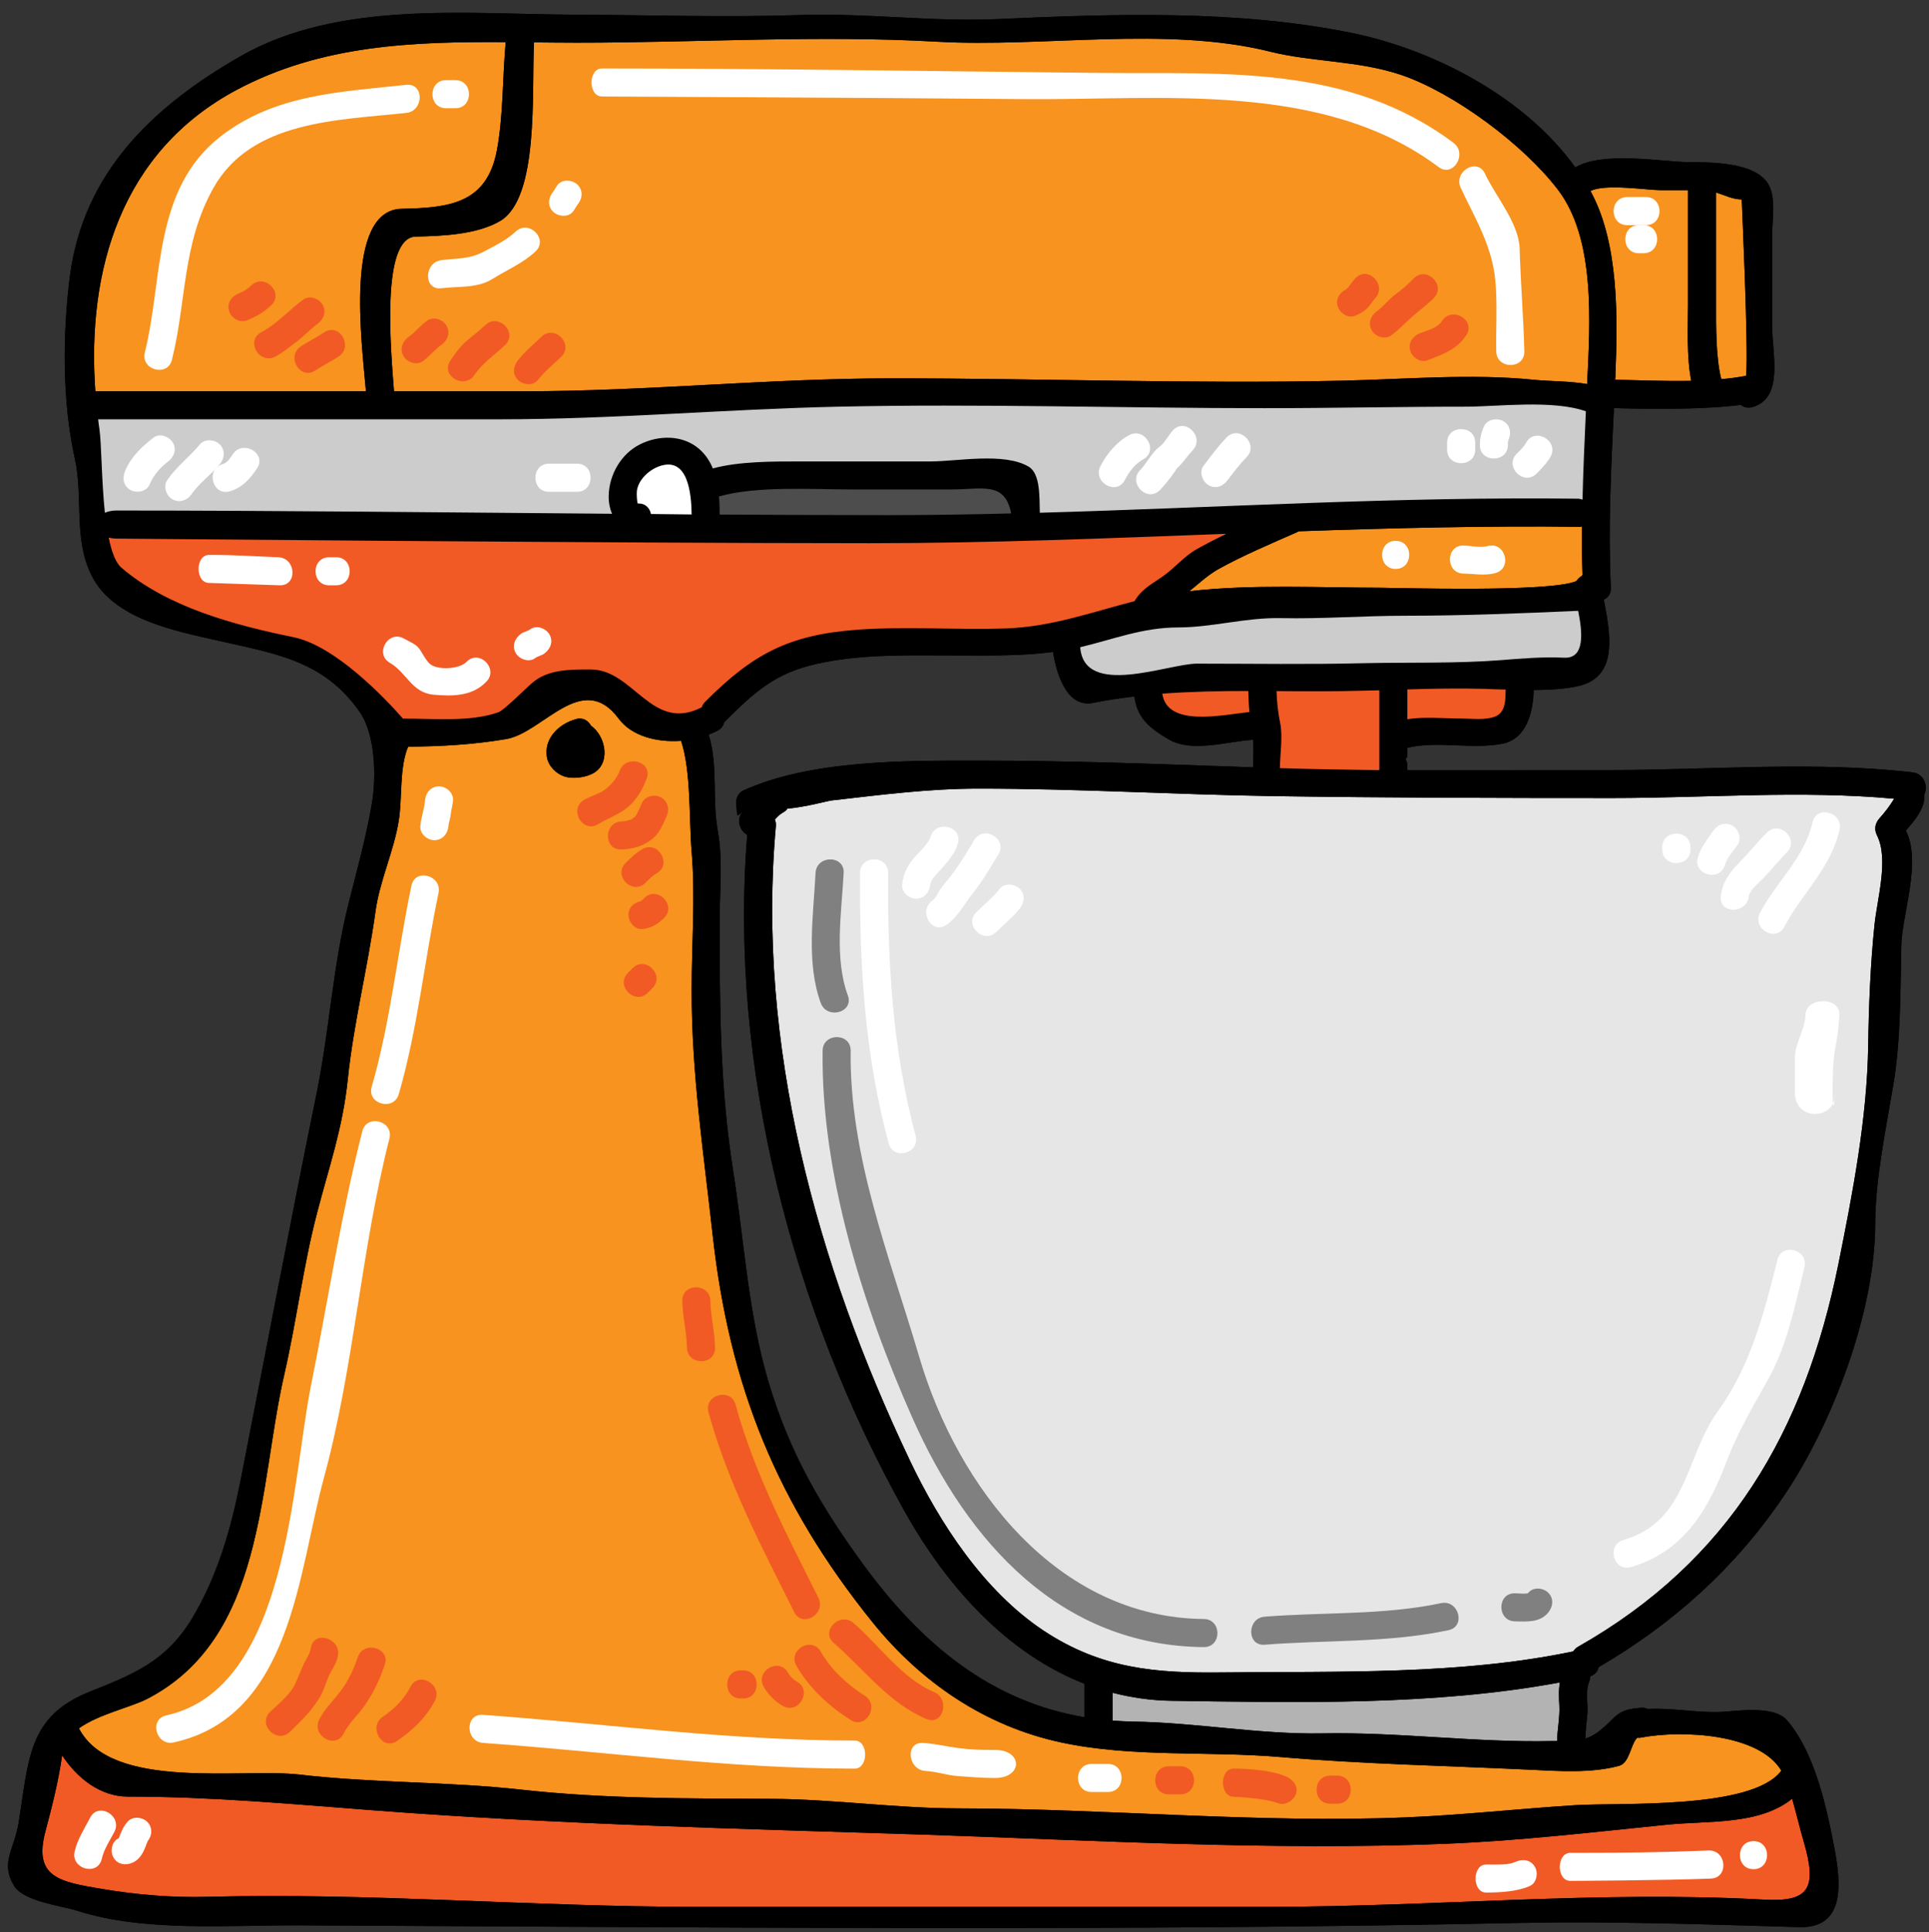<?xml version="1.0" encoding="UTF-8"?><svg xmlns="http://www.w3.org/2000/svg" xmlns:xlink="http://www.w3.org/1999/xlink" height="120.9" preserveAspectRatio="xMidYMid meet" version="1.0" viewBox="3.5 3.2 120.7 120.9" width="120.7" zoomAndPan="magnify"><rect x="3.5" y="3.2" width="120.7" height="120.9" fill="#333333" stroke="none"/><g><g id="change1_1"><path d="M 81.91 51.215 C 76.176 51.012 70.461 50.793 64.727 50.793 C 60.16 50.793 54.242 50.738 49.992 52.672 C 49.734 52.785 49.535 53.156 49.559 53.426 C 49.656 54.586 49.559 54.242 50.141 53.84 C 49.488 54.289 49.734 55.176 50.254 55.438 C 49.094 69.918 53.074 85.23 60.133 97.824 C 62.758 102.496 66.516 106.676 71.363 108.562 C 71.363 109.258 71.363 109.961 71.363 110.652 C 65.531 109.68 61.188 106.105 57.559 101.152 C 54.855 97.457 52.898 94.094 51.582 89.656 C 50.316 85.414 50.062 80.816 49.375 76.469 C 48.543 71.184 48.531 66.098 48.531 60.742 C 48.531 58.926 48.742 56.965 48.41 55.176 C 48.051 53.172 48.445 51.082 47.84 49.168 C 48.023 49.098 48.219 49.02 48.395 48.922 C 48.641 48.789 48.77 48.598 48.812 48.387 C 48.824 48.371 48.848 48.371 48.859 48.352 C 50.695 46.516 51.984 45.332 54.566 44.75 C 57.438 44.102 60.395 44.215 63.312 44.215 C 65.383 44.215 67.352 44.262 69.387 43.996 C 69.562 45.094 70.152 47.535 71.898 47.184 C 72.75 47.008 73.609 46.887 74.48 46.781 C 74.648 48.113 75.41 48.758 76.633 49.469 C 78.098 50.32 80.301 49.582 81.918 49.492 C 81.945 50.082 81.918 50.688 81.91 51.215 Z M 123.172 51.531 C 117.043 50.809 110.5 51.383 104.328 51.383 C 100.094 51.383 95.949 51.414 91.559 51.398 C 91.559 51.336 91.559 51.285 91.559 51.23 C 91.559 51.023 91.559 50.863 91.453 50.723 C 91.465 50.652 91.559 50.59 91.559 50.512 C 91.559 50.512 91.559 50.309 91.559 49.992 C 93.449 49.539 95.574 50.109 97.504 49.738 C 99.031 49.449 99.438 47.711 99.461 46.402 C 99.461 46.395 99.461 46.395 99.461 46.375 C 100.508 46.375 101.535 46.305 102.336 46.113 C 104.785 45.496 104.25 42.812 103.852 40.723 C 104.117 40.598 104.309 40.359 104.293 39.973 C 104.117 36.164 104.309 32.52 104.484 28.77 C 104.492 28.762 104.504 28.742 104.512 28.734 C 106.023 28.789 109.824 28.867 112.422 28.535 C 112.609 28.684 112.855 28.762 113.16 28.672 C 115.129 28.113 114.391 25.32 114.391 23.723 C 114.391 21.754 114.391 19.785 114.391 17.812 C 114.391 16.926 114.637 15.547 114.145 14.723 C 113.328 13.324 110.48 13.352 109.121 13.344 C 107.508 13.324 103.773 12.648 102.07 13.676 C 98.902 9.258 93.168 6.289 88.047 5.254 C 80.875 3.797 73.164 4.07 65.895 4.395 C 61.836 4.578 57.664 4 53.555 4.141 C 48.875 4.297 44.281 4.141 39.602 4.121 C 32.746 4.098 24.691 3.191 18.527 6.73 C 13.137 9.82 8.703 13.957 7.867 20.523 C 7.414 24.109 7.387 28.312 8.176 31.871 C 8.73 34.363 8.07 36.883 9.23 39.211 C 10.598 41.961 14.48 42.68 17.168 43.293 C 20.73 44.109 23.734 44.516 25.992 47.727 C 26.984 49.133 27.047 51.75 26.781 53.402 C 26.422 55.562 25.836 57.633 25.297 59.785 C 24.332 63.633 24.113 67.66 23.324 71.543 C 21.691 79.543 20.152 87.691 18.562 95.785 C 17.969 98.816 17.113 101.828 15.508 104.488 C 13.875 107.176 11.82 107.977 9.082 109.07 C 5.227 110.617 5.305 113.312 4.656 117.301 C 4.375 118.977 3.504 119.758 4.383 121.207 C 4.98 122.191 7.402 122.461 8.352 122.77 C 12.559 124.113 17.836 123.656 22.191 123.676 C 47.715 123.797 73.262 124.062 98.734 123.523 C 104.504 123.41 110.309 123.621 116.074 123.789 C 118.98 123.875 118.684 121.031 118.297 118.934 C 117.812 116.359 117.078 112.918 115.34 110.871 C 114.477 109.844 112.055 110.301 111.02 110.328 C 109.543 110.355 108.066 110.062 106.609 110.137 C 106.496 110.082 106.363 110.055 106.195 110.062 C 105.426 110.137 104.984 110.18 104.406 110.758 C 103.668 111.496 103.223 111.832 102.695 111.988 C 102.711 111.469 102.781 110.953 102.824 110.434 C 102.879 109.738 102.676 109.062 102.949 108.395 C 102.992 108.289 103 108.195 103 108.098 C 103.309 107.992 103.477 107.781 103.52 107.527 C 108.207 104.793 112.098 101.293 115.145 96.77 C 118.184 92.266 120.836 85.23 120.836 79.77 C 120.836 77.012 121.512 73.816 121.969 71.078 C 122.441 68.266 122.406 65.203 122.469 62.355 C 122.512 60.398 123.75 57.16 122.758 55.184 C 122.73 55.121 123.988 53.988 123.91 52.988 C 123.898 52.969 123.891 52.953 123.891 52.934 C 124.164 52.453 123.926 51.617 123.172 51.531" fill="inherit"/></g><g id="change2_1"><path d="M 101.07 109.941 C 101.105 110.668 100.945 111.391 100.93 112.117 C 100.93 112.129 100.93 112.129 100.93 112.145 C 100.832 112.145 100.746 112.145 100.641 112.145 C 95.871 112.25 91.051 111.574 86.258 111.664 C 82.324 111.742 78.309 110.977 74.348 110.926 C 73.938 110.914 73.523 110.898 73.121 110.863 C 73.121 110.504 73.121 109.766 73.121 109.125 C 74.289 109.422 75.5 109.605 76.781 109.625 C 84.738 109.738 93.203 109.941 101.105 108.477 C 101.016 108.957 101.043 109.441 101.07 109.941" fill="#b3b3b3"/></g><g id="change3_1"><path d="M 122.02 53.18 C 121.75 53.621 121.441 54.031 121.09 54.418 C 120.816 54.742 120.758 55.094 120.949 55.48 C 121.688 56.957 120.969 59.391 120.793 61.039 C 120.535 63.527 120.43 66.152 120.395 68.652 C 120.324 73.195 119.422 77.875 118.527 82.316 C 116.41 92.766 111.73 100.863 102.238 106.246 C 102.098 106.324 102.008 106.43 101.938 106.535 C 94.801 108.027 87.223 107.766 79.977 107.852 C 75.789 107.902 72.41 107.621 68.809 105.242 C 65.086 102.777 62.309 98.543 60.414 94.547 C 54.602 82.309 50.824 68.582 52.047 54.895 C 52.062 54.734 52.035 54.605 51.984 54.488 C 52.133 54.316 52.289 54.156 52.492 54.043 C 52.617 53.973 52.711 53.895 52.773 53.797 C 53.906 53.707 55.293 53.312 55.559 53.285 C 58.648 52.934 61.609 52.547 64.727 52.547 C 70.871 52.547 76.984 52.918 83.121 53.016 C 90.215 53.121 97.312 53.137 104.406 53.137 C 110.191 53.137 116.234 52.645 122.02 53.18" fill="#e6e6e6"/></g><g id="change4_1"><path d="M 102.52 39.168 C 102.5 39.195 102.484 39.219 102.465 39.246 C 102.336 39.316 102.219 39.43 102.133 39.562 C 100.473 40.281 90.855 39.977 89.805 39.977 C 86.098 39.977 81.832 39.746 77.922 40.195 C 78.512 39.719 79.039 39.211 79.715 38.824 C 81.27 37.957 83.051 37.211 84.684 36.488 C 84.711 36.473 84.727 36.453 84.746 36.445 C 90.594 36.242 96.449 36.094 102.316 36.164 C 102.379 36.172 102.43 36.148 102.484 36.137 C 102.477 37.141 102.484 38.148 102.52 39.168" fill="#f7931e"/></g><g id="change4_2"><path d="M 112.484 15.68 C 112.477 15.68 112.914 25.039 112.758 26.715 C 112.246 26.812 111.73 26.883 111.203 26.926 C 110.852 25.539 110.879 23.562 110.879 22.266 C 110.879 20.016 110.879 17.637 110.879 15.246 C 111.43 15.422 111.934 15.68 112.484 15.68" fill="#f7931e"/></g><g id="change4_3"><path d="M 109.324 27.031 C 107.664 27.066 106.012 26.988 104.562 26.961 C 104.574 26.82 104.582 26.688 104.582 26.551 C 104.723 23.047 104.785 18.469 103.082 15.273 C 103.062 15.23 103.035 15.195 103.012 15.16 C 103.863 14.676 106.609 15.098 107.348 15.098 C 107.938 15.098 108.531 15.098 109.121 15.098 C 109.121 17.539 109.121 19.965 109.121 22.266 C 109.121 23.652 109.023 25.539 109.324 27.031" fill="#f7931e"/></g><g id="change4_4"><path d="M 18.316 8.82 C 23.605 6.004 29.32 5.801 35.141 5.836 C 34.941 8.066 34.992 10.48 34.59 12.613 C 33.957 15.926 31.648 16.203 28.637 16.266 C 25.027 16.336 26.141 24.652 26.398 27.684 C 20.66 27.684 14.953 27.684 9.465 27.684 C 8.922 20.105 11.082 12.676 18.316 8.82" fill="#f7931e"/></g><g id="change4_5"><path d="M 100.973 15.062 C 103.344 18.152 102.992 23.371 102.809 27.234 C 101.719 27.039 100.473 27.066 99.516 26.969 C 95.598 26.566 91.402 26.934 87.461 27.023 C 78.09 27.227 68.695 26.875 59.316 26.875 C 51.598 26.875 43.992 27.684 36.309 27.684 C 33.605 27.684 30.875 27.684 28.152 27.684 C 27.961 25.16 27.309 18.051 29.516 18.004 C 31.164 17.969 33.332 17.883 34.789 17.031 C 37.25 15.582 36.758 8.926 36.914 5.852 C 37.812 5.859 38.707 5.871 39.602 5.871 C 47.051 5.871 54.699 5.387 62.125 5.809 C 68.754 6.188 76.492 4.809 82.98 6.434 C 85.668 7.098 88.469 6.977 91.184 7.891 C 94.484 9.016 98.832 12.254 100.973 15.062" fill="#f7931e"/></g><g id="change4_6"><path d="M 40.535 51.629 C 41.754 51.047 41.422 49.266 40.48 48.613 C 40.305 48.289 39.973 48.07 39.523 48.203 C 38.445 48.512 37.523 49.414 37.723 50.59 C 37.82 51.145 38.312 51.629 38.832 51.793 C 39.34 51.953 40.07 51.855 40.535 51.629 Z M 114.961 113.996 C 114.961 113.996 114.961 114.008 114.953 114.008 C 113.125 116.449 104.836 115.984 102.098 116.156 C 98.531 116.379 95.035 116.773 91.453 116.922 C 82.129 117.301 72.785 116.367 63.461 116.359 C 59.535 116.352 55.664 115.781 51.738 115.762 C 46.523 115.738 41.281 115.762 36.098 115.184 C 31.48 114.672 26.852 114.781 22.234 114.242 C 18.598 113.824 10.461 115.27 8.438 111.348 C 9.668 110.469 11.66 110.039 12.68 109.52 C 20.09 105.719 19.68 96.219 21.285 89.227 C 22.051 85.898 22.473 82.422 23.332 79.129 C 24.094 76.188 24.949 73.801 25.266 70.699 C 25.625 67.238 26.512 63.734 26.992 60.25 C 27.258 58.301 28.145 56.473 28.453 54.543 C 28.68 53.129 28.477 51.25 29.039 49.922 C 31.121 49.906 33.113 49.793 35.16 49.449 C 37.469 49.07 39.926 45.094 42.211 48.168 C 43.027 49.266 44.609 49.668 46.117 49.555 C 46.75 51.461 46.609 54.488 46.777 56.5 C 47.016 59.336 46.777 62.305 46.777 65.148 C 46.777 70.473 47.516 75.23 48.094 80.5 C 49.148 89.992 52.141 97.297 58.051 104.656 C 61.105 108.465 65.137 111.215 69.906 112.234 C 74.332 113.184 79.109 112.762 83.613 113.145 C 88.793 113.586 94.027 113.691 99.219 113.938 C 100.98 114.023 103.098 114.172 104.82 113.691 C 105.477 113.508 105.531 112.312 105.953 111.934 C 106.012 111.934 106.074 111.953 106.137 111.934 C 108.824 111.426 113.59 111.699 114.961 113.996" fill="#f7931e"/></g><g id="change5_1"><path d="M 116.348 118.391 C 117.242 121.418 116.672 122.227 113.848 122.066 C 103.547 121.496 93.227 122.516 82.93 122.516 C 70.949 122.516 58.973 122.516 47.004 122.516 C 36.855 122.516 26.617 121.621 16.492 121.891 C 14.312 121.953 12.023 121.762 9.879 121.398 C 7.227 120.953 5.578 120.68 6.34 117.801 C 6.734 116.336 7.176 114.578 7.387 113.039 C 8.316 114.445 9.746 115.621 11.512 115.621 C 16.703 115.621 21.762 116.09 26.93 116.484 C 38.34 117.359 49.832 117.633 61.266 118 C 72.129 118.363 83.059 119.012 93.93 118.574 C 98.578 118.391 103.176 117.844 107.805 117.379 C 110.422 117.117 113.574 117.414 115.637 115.754 C 115.891 116.641 116.109 117.57 116.348 118.391" fill="#f15a24"/></g><g id="change1_2"><path d="M 35.141 5.836 C 29.32 5.801 23.605 6.004 18.316 8.82 C 11.082 12.676 8.922 20.105 9.465 27.684 C 14.953 27.684 20.66 27.684 26.398 27.684 C 26.141 24.652 25.027 16.336 28.637 16.266 C 31.648 16.203 33.957 15.926 34.59 12.613 C 34.992 10.48 34.941 8.066 35.141 5.836 Z M 44.23 35.363 C 45.082 35.375 45.926 35.383 46.777 35.391 C 46.758 34.145 46.574 31.703 44.723 32.387 C 44.098 32.617 43.449 33.215 43.352 33.906 C 43.324 34.09 43.359 34.707 43.414 34.707 C 43.898 34.688 44.16 35.004 44.23 35.363 Z M 66.77 35.328 C 66.375 33.301 64.973 33.828 63.004 33.828 C 60.934 33.828 58.867 33.828 56.805 33.828 C 54.406 33.828 50.852 33.59 48.488 34.266 C 48.523 34.645 48.531 35.023 48.531 35.398 C 52.055 35.418 55.574 35.434 59.09 35.434 C 61.652 35.434 64.215 35.391 66.77 35.328 Z M 78.387 37.559 C 78.984 37.227 79.602 36.91 80.223 36.602 C 72.785 36.883 65.355 37.191 57.902 37.191 C 42.148 37.191 10.773 36.902 10.773 36.902 C 10.59 36.902 10.441 36.875 10.301 36.84 C 10.477 37.711 10.73 38.41 11.102 38.727 C 13.98 41.195 18.152 42.312 21.84 43.066 C 24.457 43.594 27.547 46.84 28.723 48.176 C 28.742 48.176 28.758 48.168 28.777 48.168 C 30.629 48.16 32.93 48.395 34.695 47.766 C 35.062 47.621 36.344 46.324 36.793 45.938 C 37.801 45.059 39.242 45.094 40.48 45.094 C 43.141 45.094 44.293 49.07 47.41 47.457 C 47.445 47.332 47.516 47.219 47.621 47.113 C 50.605 44.129 52.828 42.918 57.172 42.602 C 60.273 42.383 63.363 42.629 66.465 42.523 C 69.344 42.414 71.777 41.512 74.496 40.816 C 74.516 40.773 74.531 40.738 74.559 40.703 C 75.027 39.984 75.648 39.711 76.332 39.211 C 77.035 38.703 77.617 37.992 78.387 37.559 Z M 81.68 47.754 C 81.629 47.289 81.621 46.762 81.609 46.438 C 79.812 46.438 78.012 46.473 76.227 46.605 C 76.527 48.73 80.004 47.93 81.68 47.754 Z M 81.91 51.215 C 81.918 50.688 81.945 50.082 81.918 49.492 C 80.301 49.582 78.098 50.32 76.633 49.469 C 75.41 48.758 74.648 48.113 74.48 46.781 C 73.609 46.887 72.75 47.008 71.898 47.184 C 70.152 47.535 69.562 45.094 69.387 43.996 C 67.352 44.262 65.383 44.215 63.312 44.215 C 60.395 44.215 57.438 44.102 54.566 44.75 C 51.984 45.332 50.695 46.516 48.859 48.352 C 48.848 48.371 48.824 48.371 48.812 48.387 C 48.77 48.598 48.641 48.789 48.395 48.922 C 48.219 49.02 48.023 49.098 47.84 49.168 C 48.445 51.082 48.051 53.172 48.41 55.176 C 48.742 56.965 48.531 58.926 48.531 60.742 C 48.531 66.098 48.543 71.184 49.375 76.469 C 50.062 80.816 50.316 85.418 51.582 89.656 C 52.898 94.094 54.855 97.457 57.559 101.152 C 61.188 106.105 65.531 109.68 71.363 110.652 C 71.363 109.961 71.363 109.258 71.363 108.562 C 66.516 106.676 62.758 102.496 60.133 97.824 C 53.074 85.23 49.094 69.918 50.254 55.438 C 49.734 55.176 49.488 54.289 50.141 53.84 C 49.559 54.242 49.656 54.586 49.559 53.426 C 49.535 53.156 49.734 52.785 49.992 52.672 C 54.242 50.738 60.16 50.793 64.727 50.793 C 70.461 50.793 76.176 51.012 81.91 51.215 Z M 89.805 51.391 C 89.805 51.336 89.805 51.285 89.805 51.242 C 89.805 51.039 89.805 50.809 89.805 50.512 C 89.805 49.676 89.805 48.055 89.805 46.395 C 89.477 46.402 89.145 46.41 88.82 46.418 C 87.02 46.473 85.195 46.457 83.375 46.445 C 83.395 47.176 83.473 47.816 83.605 48.457 C 83.77 49.281 83.594 50.406 83.586 51.266 C 85.684 51.336 88.047 51.363 89.805 51.391 Z M 97.707 46.402 C 97.707 46.387 97.715 46.375 97.723 46.348 C 97.242 46.34 96.785 46.324 96.391 46.305 C 94.773 46.262 93.168 46.289 91.559 46.34 C 91.559 46.93 91.559 47.578 91.559 48.203 C 92.664 48.035 93.816 48.16 94.922 48.16 C 95.574 48.16 96.426 48.281 97.039 48.043 C 97.715 47.789 97.699 46.973 97.707 46.402 Z M 100.93 112.117 C 100.945 111.391 101.105 110.668 101.07 109.941 C 101.043 109.441 101.016 108.957 101.105 108.477 C 93.203 109.941 84.738 109.738 76.781 109.625 C 75.5 109.605 74.289 109.422 73.121 109.125 C 73.121 109.766 73.121 110.504 73.121 110.863 C 73.523 110.898 73.938 110.914 74.348 110.926 C 78.309 110.977 82.324 111.742 86.258 111.664 C 91.051 111.574 95.871 112.25 100.641 112.145 C 100.746 112.145 100.832 112.145 100.93 112.145 C 100.93 112.129 100.93 112.129 100.93 112.117 Z M 101.367 44.355 C 102.703 44.426 102.512 42.715 102.246 41.422 C 98.637 41.582 95.012 41.73 91.402 41.73 C 88.828 41.73 86.219 41.934 83.656 41.879 C 81.469 41.828 79.355 42.461 77.219 42.461 C 74.988 42.461 73.137 43.215 71.09 43.699 C 71.328 46.887 76.598 44.727 78.387 44.727 C 81.867 44.727 85.344 44.785 88.82 44.699 C 91.664 44.637 94.582 44.727 97.418 44.508 C 98.727 44.402 100.051 44.293 101.367 44.355 Z M 102.465 39.246 C 102.484 39.219 102.5 39.195 102.52 39.168 C 102.484 38.148 102.477 37.141 102.484 36.137 C 102.43 36.148 102.379 36.172 102.316 36.164 C 96.449 36.094 90.594 36.242 84.746 36.445 C 84.727 36.453 84.711 36.473 84.684 36.488 C 83.051 37.211 81.27 37.957 79.715 38.824 C 79.039 39.211 78.512 39.719 77.922 40.195 C 81.832 39.746 86.098 39.977 89.805 39.977 C 90.855 39.977 100.473 40.281 102.133 39.562 C 102.219 39.43 102.336 39.316 102.465 39.246 Z M 102.52 34.461 C 102.562 32.633 102.648 30.797 102.73 28.938 C 100.664 28.199 97.18 28.648 95.223 28.648 C 91.023 28.648 86.828 28.742 82.629 28.742 C 73.742 28.742 64.832 28.453 55.945 28.648 C 48.848 28.805 41.859 29.438 34.773 29.438 C 27.117 29.438 12.777 29.438 9.641 29.438 C 9.668 29.648 9.688 29.859 9.723 30.062 C 9.852 30.984 9.852 33.266 10.062 35.285 C 10.258 35.207 10.484 35.145 10.773 35.145 C 20.953 35.145 31.367 35.27 41.797 35.348 C 41.648 35.004 41.578 34.609 41.586 34.223 C 41.613 32.914 42.352 31.598 43.555 31 C 44.715 30.422 46.215 30.402 47.242 31.289 C 47.648 31.641 47.918 32.062 48.102 32.512 C 49.754 32.062 51.914 32.074 53.582 32.074 C 56.297 32.074 59.02 32.074 61.73 32.074 C 63.383 32.074 66.324 31.492 67.859 32.398 C 68.613 32.836 68.535 34.363 68.562 35.285 C 79.793 34.969 90.988 34.266 102.281 34.406 C 102.367 34.418 102.438 34.441 102.52 34.461 Z M 102.809 27.234 C 102.992 23.371 103.344 18.152 100.973 15.062 C 98.832 12.254 94.484 9.016 91.184 7.891 C 88.469 6.977 85.668 7.098 82.98 6.434 C 76.492 4.809 68.754 6.188 62.125 5.809 C 54.699 5.387 47.051 5.871 39.602 5.871 C 38.707 5.871 37.812 5.859 36.914 5.852 C 36.758 8.926 37.25 15.582 34.789 17.031 C 33.332 17.883 31.164 17.969 29.516 18.004 C 27.309 18.051 27.961 25.16 28.152 27.684 C 30.875 27.684 33.605 27.684 36.309 27.684 C 43.992 27.684 51.598 26.875 59.316 26.875 C 68.695 26.875 78.09 27.227 87.461 27.023 C 91.402 26.934 95.598 26.566 99.516 26.969 C 100.473 27.066 101.719 27.039 102.809 27.234 Z M 104.562 26.961 C 106.012 26.988 107.664 27.066 109.324 27.031 C 109.023 25.539 109.121 23.652 109.121 22.266 C 109.121 19.965 109.121 17.539 109.121 15.098 C 108.531 15.098 107.938 15.098 107.348 15.098 C 106.609 15.098 103.863 14.676 103.012 15.16 C 103.035 15.195 103.062 15.23 103.082 15.273 C 104.785 18.469 104.723 23.047 104.582 26.551 C 104.582 26.688 104.574 26.82 104.562 26.961 Z M 112.758 26.715 C 112.914 25.039 112.477 15.68 112.484 15.68 C 111.934 15.68 111.43 15.422 110.879 15.246 C 110.879 17.637 110.879 20.016 110.879 22.266 C 110.879 23.562 110.852 25.539 111.203 26.926 C 111.73 26.883 112.246 26.812 112.758 26.715 Z M 114.953 114.008 C 114.961 114.008 114.961 113.996 114.961 113.996 C 113.59 111.699 108.824 111.426 106.137 111.934 C 106.074 111.953 106.012 111.934 105.953 111.934 C 105.531 112.312 105.477 113.508 104.82 113.691 C 103.098 114.172 100.98 114.023 99.219 113.938 C 94.027 113.691 88.793 113.586 83.613 113.145 C 79.109 112.762 74.332 113.184 69.906 112.234 C 65.137 111.215 61.105 108.465 58.051 104.656 C 52.141 97.297 49.148 89.992 48.094 80.5 C 47.516 75.23 46.777 70.473 46.777 65.148 C 46.777 62.305 47.016 59.336 46.777 56.5 C 46.609 54.488 46.75 51.461 46.117 49.555 C 44.609 49.668 43.027 49.266 42.211 48.168 C 39.926 45.094 37.469 49.07 35.16 49.449 C 33.113 49.793 31.121 49.906 29.039 49.922 C 28.477 51.25 28.68 53.129 28.453 54.543 C 28.145 56.473 27.258 58.301 26.992 60.25 C 26.512 63.734 25.625 67.238 25.266 70.699 C 24.949 73.801 24.094 76.188 23.332 79.129 C 22.473 82.422 22.051 85.898 21.285 89.227 C 19.68 96.219 20.09 105.719 12.68 109.52 C 11.66 110.039 9.668 110.469 8.438 111.348 C 10.461 115.27 18.598 113.824 22.234 114.242 C 26.852 114.781 31.48 114.672 36.098 115.184 C 41.281 115.762 46.523 115.738 51.738 115.762 C 55.664 115.781 59.535 116.352 63.461 116.359 C 72.785 116.367 82.129 117.301 91.453 116.922 C 95.035 116.773 98.531 116.379 102.098 116.156 C 104.836 115.984 113.125 116.449 114.953 114.008 Z M 113.848 122.066 C 116.672 122.227 117.242 121.418 116.348 118.391 C 116.109 117.57 115.891 116.641 115.637 115.754 C 113.574 117.414 110.422 117.117 107.805 117.379 C 103.176 117.844 98.578 118.391 93.93 118.574 C 83.059 119.012 72.129 118.363 61.266 118 C 49.832 117.633 38.34 117.359 26.93 116.484 C 21.762 116.09 16.703 115.621 11.512 115.621 C 9.746 115.621 8.316 114.445 7.387 113.039 C 7.176 114.578 6.734 116.336 6.34 117.801 C 5.578 120.68 7.227 120.953 9.879 121.398 C 12.023 121.762 14.312 121.953 16.492 121.891 C 26.617 121.621 36.855 122.516 47.004 122.516 C 58.973 122.516 70.949 122.516 82.93 122.516 C 93.227 122.516 103.547 121.496 113.848 122.066 Z M 121.09 54.418 C 121.441 54.031 121.75 53.621 122.02 53.18 C 116.234 52.645 110.191 53.137 104.406 53.137 C 97.312 53.137 90.215 53.121 83.121 53.016 C 76.984 52.918 70.871 52.547 64.727 52.547 C 61.609 52.547 58.648 52.934 55.559 53.285 C 55.293 53.312 53.906 53.707 52.773 53.797 C 52.711 53.895 52.617 53.973 52.492 54.043 C 52.289 54.156 52.133 54.316 51.984 54.488 C 52.035 54.605 52.062 54.734 52.047 54.895 C 50.824 68.582 54.602 82.309 60.414 94.547 C 62.309 98.543 65.086 102.777 68.809 105.242 C 72.41 107.621 75.789 107.902 79.977 107.852 C 87.223 107.766 94.801 108.027 101.938 106.535 C 102.008 106.43 102.098 106.324 102.238 106.246 C 111.73 100.863 116.41 92.766 118.527 82.316 C 119.422 77.875 120.324 73.195 120.395 68.652 C 120.43 66.152 120.535 63.527 120.793 61.039 C 120.969 59.391 121.688 56.957 120.949 55.48 C 120.758 55.094 120.816 54.742 121.09 54.418 Z M 123.172 51.531 C 123.926 51.617 124.164 52.453 123.891 52.934 C 123.891 52.953 123.898 52.969 123.91 52.988 C 123.988 53.988 122.73 55.121 122.758 55.184 C 123.75 57.16 122.512 60.398 122.469 62.359 C 122.406 65.203 122.441 68.266 121.969 71.078 C 121.512 73.816 120.836 77.012 120.836 79.77 C 120.836 85.23 118.184 92.266 115.145 96.77 C 112.098 101.293 108.207 104.793 103.52 107.527 C 103.477 107.781 103.309 107.992 103 108.098 C 103 108.195 102.992 108.289 102.949 108.395 C 102.676 109.062 102.879 109.738 102.824 110.434 C 102.781 110.953 102.711 111.469 102.695 111.988 C 103.223 111.832 103.668 111.496 104.406 110.758 C 104.984 110.18 105.426 110.137 106.199 110.062 C 106.363 110.055 106.496 110.082 106.609 110.137 C 108.066 110.062 109.543 110.355 111.02 110.328 C 112.055 110.301 114.477 109.844 115.34 110.871 C 117.078 112.918 117.812 116.359 118.297 118.934 C 118.684 121.031 118.98 123.875 116.074 123.789 C 110.309 123.621 104.504 123.414 98.734 123.523 C 73.262 124.062 47.715 123.797 22.191 123.676 C 17.836 123.656 12.559 124.113 8.352 122.77 C 7.402 122.461 4.98 122.191 4.383 121.207 C 3.504 119.758 4.375 118.977 4.656 117.301 C 5.305 113.312 5.227 110.617 9.082 109.07 C 11.82 107.977 13.875 107.176 15.508 104.488 C 17.113 101.828 17.969 98.816 18.562 95.785 C 20.152 87.691 21.691 79.543 23.324 71.543 C 24.113 67.66 24.332 63.633 25.297 59.785 C 25.836 57.633 26.422 55.562 26.781 53.402 C 27.047 51.75 26.984 49.133 25.992 47.727 C 23.734 44.516 20.73 44.109 17.168 43.293 C 14.48 42.68 10.598 41.961 9.23 39.211 C 8.07 36.883 8.73 34.363 8.176 31.871 C 7.387 28.312 7.414 24.109 7.867 20.523 C 8.703 13.957 13.137 9.82 18.527 6.73 C 24.691 3.191 32.746 4.098 39.602 4.121 C 44.281 4.141 48.875 4.297 53.555 4.141 C 57.664 4 61.836 4.578 65.895 4.395 C 73.164 4.07 80.875 3.797 88.047 5.254 C 93.168 6.289 98.902 9.258 102.07 13.676 C 103.773 12.648 107.508 13.324 109.121 13.344 C 110.48 13.352 113.328 13.324 114.145 14.723 C 114.637 15.547 114.391 16.926 114.391 17.812 C 114.391 19.785 114.391 21.754 114.391 23.723 C 114.391 25.32 115.129 28.113 113.16 28.672 C 112.855 28.762 112.609 28.684 112.422 28.535 C 109.824 28.867 106.023 28.789 104.512 28.734 C 104.504 28.742 104.492 28.762 104.484 28.77 C 104.309 32.52 104.117 36.164 104.293 39.977 C 104.309 40.359 104.117 40.598 103.852 40.723 C 104.25 42.812 104.785 45.496 102.336 46.113 C 101.535 46.305 100.508 46.375 99.461 46.375 C 99.461 46.395 99.461 46.395 99.461 46.402 C 99.438 47.711 99.031 49.449 97.504 49.738 C 95.574 50.109 93.449 49.539 91.559 49.992 C 91.559 50.309 91.559 50.512 91.559 50.512 C 91.559 50.59 91.465 50.652 91.453 50.723 C 91.559 50.863 91.559 51.023 91.559 51.23 C 91.559 51.285 91.559 51.336 91.559 51.398 C 95.949 51.418 100.094 51.383 104.328 51.383 C 110.5 51.383 117.043 50.809 123.172 51.531" fill="inherit"/></g><g id="change6_1"><path d="M 102.73 28.938 C 102.648 30.797 102.562 32.633 102.52 34.461 C 102.438 34.441 102.367 34.418 102.281 34.406 C 90.988 34.266 79.793 34.969 68.562 35.285 C 68.535 34.363 68.613 32.836 67.859 32.398 C 66.324 31.492 63.383 32.074 61.73 32.074 C 59.02 32.074 56.297 32.074 53.582 32.074 C 51.914 32.074 49.754 32.062 48.102 32.512 C 47.918 32.062 47.648 31.641 47.242 31.289 C 46.215 30.402 44.715 30.422 43.555 31 C 42.352 31.598 41.613 32.914 41.586 34.223 C 41.578 34.609 41.648 35.004 41.797 35.348 C 31.367 35.27 20.953 35.145 10.773 35.145 C 10.484 35.145 10.258 35.207 10.062 35.285 C 9.852 33.266 9.852 30.984 9.723 30.062 C 9.688 29.859 9.668 29.648 9.641 29.438 C 12.777 29.438 27.117 29.438 34.773 29.438 C 41.859 29.438 48.848 28.805 55.945 28.648 C 64.832 28.453 73.742 28.742 82.629 28.742 C 86.828 28.742 91.023 28.648 95.223 28.648 C 97.18 28.648 100.664 28.199 102.73 28.938" fill="#ccc"/></g><g id="change6_2"><path d="M 102.246 41.422 C 102.512 42.715 102.703 44.426 101.367 44.355 C 100.051 44.293 98.727 44.402 97.418 44.508 C 94.582 44.727 91.664 44.637 88.82 44.699 C 85.344 44.785 81.867 44.727 78.387 44.727 C 76.598 44.727 71.328 46.887 71.09 43.699 C 73.137 43.215 74.988 42.461 77.219 42.461 C 79.355 42.461 81.469 41.828 83.656 41.879 C 86.219 41.934 88.828 41.73 91.402 41.73 C 95.012 41.73 98.637 41.582 102.246 41.422" fill="#ccc"/></g><g id="change5_2"><path d="M 97.723 46.348 C 97.715 46.375 97.707 46.387 97.707 46.402 C 97.699 46.973 97.715 47.789 97.039 48.043 C 96.426 48.281 95.574 48.16 94.922 48.16 C 93.816 48.16 92.664 48.035 91.559 48.203 C 91.559 47.578 91.559 46.93 91.559 46.34 C 93.168 46.289 94.773 46.262 96.391 46.305 C 96.785 46.324 97.242 46.34 97.723 46.348" fill="#f15a24"/></g><g id="change5_3"><path d="M 89.805 51.242 C 89.805 51.285 89.805 51.336 89.805 51.391 C 88.047 51.363 85.684 51.336 83.586 51.266 C 83.594 50.406 83.77 49.281 83.605 48.457 C 83.473 47.816 83.395 47.176 83.375 46.445 C 85.195 46.457 87.02 46.473 88.82 46.418 C 89.145 46.41 89.477 46.402 89.805 46.395 C 89.805 48.055 89.805 49.676 89.805 50.512 C 89.805 50.809 89.805 51.039 89.805 51.242" fill="#f15a24"/></g><g id="change5_4"><path d="M 81.609 46.438 C 81.621 46.762 81.629 47.289 81.68 47.754 C 80.004 47.93 76.527 48.73 76.227 46.605 C 78.012 46.473 79.812 46.438 81.609 46.438" fill="#f15a24"/></g><g id="change5_5"><path d="M 80.223 36.602 C 79.602 36.91 78.984 37.227 78.387 37.559 C 77.617 37.992 77.035 38.703 76.332 39.211 C 75.648 39.711 75.027 39.984 74.559 40.703 C 74.531 40.738 74.516 40.773 74.496 40.816 C 71.777 41.512 69.344 42.414 66.465 42.523 C 63.363 42.629 60.273 42.383 57.172 42.602 C 52.828 42.918 50.605 44.129 47.621 47.113 C 47.516 47.219 47.445 47.332 47.41 47.457 C 44.293 49.07 43.141 45.094 40.48 45.094 C 39.242 45.094 37.801 45.059 36.793 45.938 C 36.344 46.324 35.062 47.621 34.695 47.766 C 32.93 48.395 30.629 48.16 28.777 48.168 C 28.758 48.168 28.742 48.176 28.723 48.176 C 27.547 46.84 24.457 43.594 21.84 43.066 C 18.152 42.312 13.98 41.195 11.102 38.727 C 10.73 38.41 10.477 37.711 10.301 36.84 C 10.441 36.875 10.59 36.902 10.773 36.902 C 10.773 36.902 42.148 37.191 57.902 37.191 C 65.355 37.191 72.785 36.883 80.223 36.602" fill="#f15a24"/></g><g id="change7_1"><path d="M 63.004 33.828 C 64.973 33.828 66.375 33.301 66.77 35.328 C 64.215 35.391 61.652 35.434 59.09 35.434 C 55.574 35.434 52.055 35.418 48.531 35.398 C 48.531 35.023 48.523 34.645 48.488 34.266 C 50.852 33.59 54.406 33.828 56.805 33.828 C 58.867 33.828 60.934 33.828 63.004 33.828" fill="#4d4d4d"/></g><g id="change8_1"><path d="M 46.777 35.391 C 45.926 35.383 45.082 35.375 44.23 35.363 C 44.16 35.004 43.898 34.688 43.414 34.707 C 43.359 34.707 43.324 34.09 43.352 33.906 C 43.449 33.215 44.098 32.617 44.723 32.387 C 46.574 31.703 46.758 34.145 46.777 35.391" fill="#fff"/></g><g id="change1_3"><path d="M 40.48 48.613 C 41.422 49.266 41.754 51.047 40.535 51.629 C 40.07 51.855 39.34 51.953 38.832 51.793 C 38.312 51.629 37.82 51.145 37.723 50.59 C 37.523 49.414 38.445 48.512 39.523 48.203 C 39.973 48.07 40.305 48.289 40.48 48.613" fill="inherit"/></g><g id="change8_2"><path d="M 14.258 25.719 C 15.176 22.035 14.895 18.48 16.84 14.988 C 19.211 10.727 24.668 10.727 28.922 10.266 C 30.035 10.145 30.047 8.387 28.922 8.508 C 24.781 8.957 20.68 9.094 17.277 11.758 C 13.051 15.066 13.707 20.676 12.562 25.254 C 12.289 26.352 13.98 26.816 14.258 25.719" fill="#fff"/></g><g id="change8_3"><path d="M 31.41 9.973 C 31.605 9.973 31.801 9.973 31.996 9.973 C 33.129 9.973 33.129 8.215 31.996 8.215 C 31.801 8.215 31.605 8.215 31.41 8.215 C 30.277 8.215 30.277 9.973 31.41 9.973" fill="#fff"/></g><g id="change8_4"><path d="M 41.168 9.238 C 41.168 9.238 58.832 9.32 67.578 9.402 C 76.148 9.48 86.277 8.223 93.52 13.656 C 94.426 14.336 95.344 12.812 94.449 12.141 C 87.891 7.223 80.137 7.836 72.371 7.762 C 62.02 7.66 51.707 7.484 41.168 7.484 C 40.293 7.484 40.293 9.238 41.168 9.238 C 41.168 9.238 40.293 9.238 41.168 9.238" fill="#fff"/></g><g id="change8_5"><path d="M 94.898 14.953 C 95.652 16.57 96.457 17.887 96.879 19.629 C 97.281 21.293 97.082 23.469 97.121 25.191 C 97.145 26.324 98.902 26.324 98.879 25.191 C 98.828 23.047 98.645 20.891 98.586 18.754 C 98.539 17.16 97.062 15.453 96.414 14.066 C 95.938 13.039 94.426 13.934 94.898 14.953" fill="#fff"/></g><g id="change8_6"><path d="M 105.316 17.289 C 105.707 17.289 106.098 17.289 106.488 17.289 C 107.621 17.289 107.621 15.531 106.488 15.531 C 106.098 15.531 105.707 15.531 105.316 15.531 C 104.184 15.531 104.184 17.289 105.316 17.289" fill="#fff"/></g><g id="change8_7"><path d="M 106.047 19.047 C 106.145 19.047 106.242 19.047 106.34 19.047 C 107.473 19.047 107.473 17.289 106.34 17.289 C 106.242 17.289 106.145 17.289 106.047 17.289 C 104.914 17.289 104.914 19.047 106.047 19.047" fill="#fff"/></g><g id="change8_8"><path d="M 95.074 39.094 C 95.738 39.105 96.406 39.238 97.062 39.062 C 98.152 38.766 97.691 37.074 96.594 37.367 C 96.121 37.496 95.555 37.344 95.074 37.336 C 93.938 37.316 93.941 39.074 95.074 39.094" fill="#fff"/></g><g id="change8_9"><path d="M 90.828 38.801 C 91.961 38.801 91.961 37.043 90.828 37.043 C 89.695 37.043 89.695 38.801 90.828 38.801" fill="#fff"/></g><g id="change8_10"><path d="M 14.375 112.23 C 21.758 110.602 22.16 101.559 23.77 95.668 C 25.656 88.742 26.086 81.414 27.867 74.445 C 28.148 73.348 26.453 72.883 26.172 73.98 C 24.836 79.215 24.012 84.652 22.953 89.93 C 21.742 95.977 21.527 108.859 13.906 110.539 C 12.801 110.781 13.27 112.477 14.375 112.23" fill="#fff"/></g><g id="change8_11"><path d="M 28.453 71.664 C 29.641 67.566 30.062 63.25 30.941 59.078 C 31.172 57.977 29.48 57.504 29.246 58.613 C 28.367 62.781 27.945 67.109 26.758 71.199 C 26.441 72.289 28.137 72.75 28.453 71.664" fill="#fff"/></g><g id="change8_12"><path d="M 31.559 54.895 C 31.578 54.656 31.684 54.414 31.703 54.164 C 31.727 53.867 31.828 53.582 31.848 53.285 C 31.883 52.805 31.422 52.406 30.973 52.406 C 30.465 52.406 30.129 52.809 30.094 53.285 C 30.051 53.828 29.844 54.352 29.801 54.895 C 29.762 55.371 30.23 55.773 30.68 55.773 C 31.188 55.773 31.52 55.371 31.559 54.895" fill="#fff"/></g><g id="change8_13"><path d="M 33.73 112.262 C 41.453 112.812 49.074 113.871 56.977 113.871 C 57.852 113.871 57.852 112.113 56.977 112.113 C 49.074 112.113 41.434 111.059 33.719 110.504 C 32.586 110.422 32.605 112.18 33.73 112.262" fill="#fff"/></g><g id="change8_14"><path d="M 61.41 114.016 C 62.211 114.066 62.668 114.285 63.477 114.34 C 64.344 114.398 64.879 114.457 65.758 114.457 C 67.512 114.457 67.512 112.699 65.758 112.699 C 64.879 112.699 64.344 112.695 63.477 112.586 C 62.688 112.484 62.047 112.309 61.254 112.262 C 60.121 112.191 60.289 113.945 61.41 114.016" fill="#fff"/></g><g id="change8_15"><path d="M 71.801 115.332 C 72.145 115.332 72.484 115.332 72.828 115.332 C 73.961 115.332 73.961 113.578 72.828 113.578 C 72.484 113.578 72.145 113.578 71.801 113.578 C 70.672 113.578 70.672 115.332 71.801 115.332" fill="#fff"/></g><g id="change8_16"><path d="M 9.867 119.52 C 10.008 118.895 10.367 118.387 10.656 117.828 C 11.172 116.82 9.656 115.934 9.141 116.938 C 8.781 117.633 8.348 118.281 8.172 119.051 C 7.918 120.152 9.613 120.625 9.867 119.52" fill="#fff"/></g><g id="change8_17"><path d="M 11.805 119.75 C 12.109 119.613 12.336 119.34 12.48 119.043 C 12.559 118.887 12.621 118.719 12.68 118.551 C 12.695 118.516 12.781 118.359 12.715 118.441 C 13.023 118.082 13.07 117.559 12.715 117.203 C 12.395 116.883 11.781 116.836 11.473 117.203 C 11.258 117.449 11.145 117.688 11.023 117.988 C 11.035 117.961 10.918 118.273 10.965 118.156 C 10.941 118.219 10.91 118.273 10.875 118.328 C 11.035 118.195 11.047 118.164 10.918 118.234 C 10.48 118.43 10.379 119.059 10.602 119.438 C 10.863 119.883 11.367 119.945 11.805 119.75" fill="#fff"/></g><g id="change8_18"><path d="M 101.758 120.895 C 101.758 120.895 107.73 120.867 110.562 120.75 C 111.691 120.699 111.535 118.945 110.402 118.992 C 107.57 119.109 105.27 119.141 101.758 119.141 C 100.879 119.141 100.879 120.895 101.758 120.895 C 101.758 120.895 100.879 120.895 101.758 120.895" fill="#fff"/></g><g id="change8_19"><path d="M 113.219 120.164 C 114.352 120.164 114.352 118.406 113.219 118.406 C 112.086 118.406 112.086 120.164 113.219 120.164" fill="#fff"/></g><g id="change8_20"><path d="M 98.34 119.699 C 97.895 119.902 97.367 119.871 96.488 119.871 C 95.609 119.871 95.609 121.625 96.488 121.625 C 97.367 121.625 98.473 121.559 99.223 121.215 C 99.66 121.016 99.762 120.395 99.539 120.012 C 99.281 119.57 98.773 119.5 98.34 119.699" fill="#fff"/></g><g id="change8_21"><path d="M 27.895 44.676 C 28.953 45.285 29.258 46.555 30.645 46.672 C 31.844 46.773 33.047 46.773 33.934 45.855 C 34.719 45.043 33.48 43.801 32.691 44.617 C 32.266 45.059 30.93 45.16 30.422 44.762 C 30.148 44.547 29.918 44.02 29.691 43.738 C 29.492 43.492 29.051 43.316 28.781 43.16 C 27.797 42.594 26.914 44.113 27.895 44.676" fill="#fff"/></g><g id="change8_22"><path d="M 36.977 44.387 C 37.145 44.258 37.379 44.227 37.562 44.094 C 37.945 43.809 38.137 43.34 37.875 42.891 C 37.652 42.512 37.059 42.289 36.676 42.578 C 36.504 42.703 36.27 42.734 36.09 42.867 C 35.707 43.152 35.512 43.621 35.773 44.07 C 35.996 44.449 36.59 44.672 36.977 44.387" fill="#fff"/></g><g id="change8_23"><path d="M 31.117 21.238 C 32.199 21.102 33.367 21.254 34.328 20.648 C 35.25 20.07 36.199 19.688 37.008 18.934 C 37.836 18.156 36.594 16.918 35.766 17.691 C 35.168 18.246 34.465 18.578 33.75 18.957 C 32.879 19.422 32.07 19.359 31.117 19.48 C 30.012 19.621 29.996 21.379 31.117 21.238" fill="#fff"/></g><g id="change8_24"><path d="M 39.348 16.445 C 39.457 16.309 39.539 16.133 39.641 16.004 C 39.938 15.629 40.008 15.129 39.641 14.762 C 39.332 14.453 38.699 14.387 38.398 14.762 C 38.293 14.898 38.207 15.074 38.105 15.203 C 37.809 15.578 37.738 16.078 38.105 16.445 C 38.414 16.754 39.051 16.82 39.348 16.445" fill="#fff"/></g><g id="change8_25"><path d="M 16.582 39.676 C 16.582 39.676 19.578 39.773 20.996 39.824 C 22.129 39.867 22.039 38.109 20.91 38.07 C 19.492 38.016 18.34 37.922 16.582 37.922 C 15.707 37.922 15.707 39.676 16.582 39.676 C 16.582 39.676 15.707 39.676 16.582 39.676" fill="#fff"/></g><g id="change8_26"><path d="M 24.094 39.824 C 24.238 39.824 24.387 39.824 24.531 39.824 C 25.664 39.824 25.664 38.07 24.531 38.07 C 24.387 38.07 24.238 38.07 24.094 38.07 C 22.961 38.07 22.961 39.824 24.094 39.824" fill="#fff"/></g><g id="change8_27"><path d="M 12.852 33.535 C 13.098 32.953 13.496 32.48 14 32.094 C 14.379 31.805 14.578 31.344 14.312 30.895 C 14.094 30.52 13.492 30.285 13.113 30.578 C 12.379 31.141 11.703 31.785 11.336 32.648 C 11.145 33.09 11.199 33.586 11.648 33.852 C 12.023 34.07 12.66 33.977 12.852 33.535" fill="#fff"/></g><g id="change8_28"><path d="M 15.484 34.121 C 15.977 33.41 16.703 32.914 17.25 32.25 C 17.555 31.883 17.613 31.371 17.25 31.008 C 16.938 30.695 16.312 30.641 16.008 31.008 C 15.359 31.793 14.551 32.391 13.969 33.234 C 13.695 33.629 13.895 34.207 14.281 34.438 C 14.719 34.691 15.215 34.516 15.484 34.121" fill="#fff"/></g><g id="change8_29"><path d="M 17.887 33.941 C 18.668 33.707 19.145 33.168 19.582 32.512 C 20.215 31.566 18.691 30.688 18.066 31.625 C 17.891 31.887 17.734 32.152 17.422 32.246 C 16.34 32.57 16.801 34.266 17.887 33.941" fill="#fff"/></g><g id="change8_30"><path d="M 73.879 33.242 C 74.148 32.727 74.508 32.23 75.027 31.949 C 76.023 31.406 75.137 29.891 74.141 30.434 C 73.371 30.848 72.762 31.59 72.363 32.355 C 71.84 33.359 73.355 34.246 73.879 33.242" fill="#fff"/></g><g id="change8_31"><path d="M 76.082 33.859 C 76.523 33.402 76.895 32.891 77.242 32.363 C 77.141 32.469 77.035 32.574 76.93 32.68 C 77.43 32.309 77.715 31.82 78.133 31.371 C 78.898 30.543 77.66 29.297 76.891 30.129 C 76.598 30.445 76.391 30.906 76.043 31.164 C 75.559 31.523 75.266 32.176 74.84 32.617 C 74.055 33.434 75.293 34.676 76.082 33.859" fill="#fff"/></g><g id="change8_32"><path d="M 80.316 33.242 C 80.691 32.746 81.062 32.254 81.496 31.812 C 82.289 31 81.047 29.758 80.254 30.57 C 79.719 31.121 79.262 31.742 78.801 32.355 C 78.512 32.738 78.738 33.336 79.117 33.559 C 79.566 33.82 80.031 33.625 80.316 33.242" fill="#fff"/></g><g id="change8_33"><path d="M 99.645 32.836 C 99.965 32.512 100.289 32.18 100.516 31.781 C 101.066 30.789 99.551 29.906 98.996 30.895 C 98.844 31.164 98.621 31.375 98.402 31.594 C 97.602 32.395 98.844 33.637 99.645 32.836" fill="#fff"/></g><g id="change8_34"><path d="M 97.852 31.043 C 97.852 30.934 97.844 30.832 97.879 30.754 C 98.078 30.32 98.008 29.812 97.566 29.555 C 97.184 29.332 96.562 29.434 96.363 29.867 C 96.184 30.262 96.098 30.613 96.098 31.043 C 96.09 32.176 97.848 32.176 97.852 31.043" fill="#fff"/></g><g id="change8_35"><path d="M 95.805 31.336 C 95.805 31.191 95.805 31.043 95.805 30.898 C 95.805 29.766 94.047 29.766 94.047 30.898 C 94.047 31.043 94.047 31.191 94.047 31.336 C 94.047 32.469 95.805 32.469 95.805 31.336" fill="#fff"/></g><g id="change8_36"><path d="M 37.848 33.973 C 38.434 33.973 39.02 33.973 39.605 33.973 C 40.738 33.973 40.738 32.215 39.605 32.215 C 39.02 32.215 38.434 32.215 37.848 32.215 C 36.719 32.215 36.719 33.973 37.848 33.973" fill="#fff"/></g><g id="change5_6"><path d="M 23.219 26.387 C 23.695 26.078 24.207 25.82 24.684 25.512 C 25.629 24.895 24.75 23.375 23.797 23.992 C 23.32 24.305 22.809 24.562 22.332 24.871 C 21.387 25.484 22.266 27.008 23.219 26.387" fill="#f15a24"/></g><g id="change5_7"><path d="M 20.73 25.512 C 21.219 25.25 21.633 24.895 22.074 24.57 C 22.531 24.23 22.91 23.793 23.367 23.461 C 23.754 23.18 23.941 22.703 23.68 22.258 C 23.457 21.879 22.867 21.66 22.48 21.945 C 21.574 22.602 20.848 23.461 19.844 23.992 C 18.844 24.527 19.73 26.043 20.73 25.512" fill="#f15a24"/></g><g id="change5_8"><path d="M 18.91 23.258 C 19.5 23.039 20.016 22.73 20.469 22.301 C 21.293 21.52 20.047 20.277 19.227 21.059 C 19 21.273 18.738 21.453 18.445 21.562 C 17.996 21.727 17.695 22.152 17.832 22.645 C 17.949 23.074 18.461 23.422 18.91 23.258" fill="#f15a24"/></g><g id="change5_9"><path d="M 29.953 25.801 C 30.375 25.496 30.703 25.078 31.121 24.777 C 31.512 24.5 31.695 24.02 31.438 23.578 C 31.211 23.191 30.625 22.984 30.234 23.262 C 29.809 23.566 29.484 23.984 29.066 24.285 C 28.676 24.562 28.492 25.047 28.75 25.488 C 28.977 25.871 29.562 26.082 29.953 25.801" fill="#f15a24"/></g><g id="change5_10"><path d="M 33.191 26.66 C 33.711 25.883 34.441 25.422 35.105 24.785 C 35.926 24.004 34.68 22.762 33.863 23.547 C 33.504 23.887 33.105 24.191 32.723 24.508 C 32.297 24.855 31.98 25.316 31.676 25.773 C 31.047 26.719 32.566 27.594 33.191 26.66" fill="#f15a24"/></g><g id="change5_11"><path d="M 37.152 26.98 C 37.582 26.434 38.121 26.004 38.617 25.52 C 39.426 24.727 38.184 23.484 37.375 24.277 C 36.879 24.762 36.34 25.191 35.91 25.742 C 35.617 26.117 35.543 26.613 35.91 26.98 C 36.219 27.289 36.859 27.359 37.152 26.98" fill="#f15a24"/></g><g id="change5_12"><path d="M 92.816 25.746 C 93.777 25.371 94.656 25.078 95.246 24.172 C 95.863 23.219 94.344 22.34 93.73 23.285 C 93.43 23.742 92.832 23.863 92.352 24.051 C 91.906 24.227 91.602 24.633 91.738 25.133 C 91.855 25.559 92.371 25.918 92.816 25.746" fill="#f15a24"/></g><g id="change5_13"><path d="M 90.539 24.191 C 91.008 23.855 91.387 23.434 91.816 23.055 C 92.273 22.645 92.766 22.297 93.207 21.859 C 94.008 21.059 92.766 19.816 91.965 20.617 C 91.613 20.969 91.262 21.297 90.859 21.586 C 90.418 21.902 90.094 22.359 89.652 22.676 C 89.266 22.953 89.078 23.438 89.34 23.879 C 89.562 24.262 90.152 24.473 90.539 24.191" fill="#f15a24"/></g><g id="change5_14"><path d="M 88.281 22.965 C 88.578 22.84 88.82 22.711 89.051 22.484 C 89.242 22.301 89.367 22.055 89.547 21.859 C 90.312 21.027 89.074 19.785 88.305 20.617 C 88.176 20.758 88.062 20.906 87.953 21.059 C 87.906 21.086 87.883 21.117 87.887 21.156 C 87.836 21.223 87.605 21.355 87.812 21.27 C 87.371 21.453 87.062 21.848 87.199 22.352 C 87.316 22.77 87.84 23.148 88.281 22.965" fill="#f15a24"/></g><g id="change5_15"><path d="M 21.641 111.566 C 22.348 110.883 23.027 110.23 23.527 109.371 C 23.754 108.988 23.891 108.508 24.066 108.094 C 24.262 107.641 24.57 107.293 24.648 106.785 C 24.816 105.68 23.121 105.203 22.953 106.32 C 22.891 106.73 22.617 107.051 22.457 107.43 C 22.309 107.777 22.164 108.137 22.012 108.484 C 21.691 109.223 20.961 109.777 20.398 110.324 C 19.586 111.113 20.828 112.355 21.641 111.566" fill="#f15a24"/></g><g id="change5_16"><path d="M 24.996 111.68 C 25.348 110.992 25.887 110.539 26.316 109.922 C 26.875 109.121 27.258 108.301 27.574 107.371 C 27.941 106.297 26.242 105.84 25.883 106.906 C 25.617 107.684 25.297 108.383 24.797 109.039 C 24.348 109.633 23.832 110.105 23.48 110.793 C 22.969 111.801 24.484 112.688 24.996 111.68" fill="#f15a24"/></g><g id="change5_17"><path d="M 28.34 112.141 C 29.305 111.484 30.16 110.68 30.707 109.633 C 31.227 108.629 29.711 107.738 29.188 108.746 C 28.785 109.523 28.18 110.133 27.453 110.625 C 26.523 111.258 27.402 112.781 28.34 112.141" fill="#f15a24"/></g><g id="change5_18"><path d="M 61.938 109.074 C 59.949 108.242 58.508 106.145 56.91 104.762 C 56.059 104.027 54.812 105.262 55.668 106.004 C 57.555 107.637 59.117 109.785 61.473 110.766 C 62.516 111.203 62.969 109.504 61.938 109.074" fill="#f15a24"/></g><g id="change5_19"><path d="M 54.707 103.184 C 52.742 99.246 50.691 95.367 49.527 91.102 C 49.23 90.008 47.535 90.473 47.832 91.566 C 49.043 96 51.152 99.98 53.191 104.07 C 53.695 105.086 55.211 104.195 54.707 103.184" fill="#f15a24"/></g><g id="change5_20"><path d="M 48.242 87.527 C 48.223 86.543 47.969 85.586 47.949 84.602 C 47.926 83.469 46.168 83.469 46.191 84.602 C 46.211 85.586 46.465 86.543 46.484 87.527 C 46.508 88.66 48.262 88.66 48.242 87.527" fill="#f15a24"/></g><g id="change5_21"><path d="M 40.926 54.773 C 41.496 54.422 42.094 54.223 42.641 53.82 C 43.273 53.352 43.699 52.637 43.965 51.906 C 44.355 50.84 42.656 50.387 42.273 51.441 C 42.109 51.887 41.816 52.207 41.473 52.516 C 41.078 52.875 40.492 52.98 40.039 53.258 C 39.078 53.848 39.961 55.367 40.926 54.773" fill="#f15a24"/></g><g id="change5_22"><path d="M 42.387 56.355 C 43.125 56.328 43.82 56.129 44.383 55.637 C 44.793 55.281 44.965 54.785 45.195 54.312 C 45.402 53.883 45.316 53.367 44.879 53.109 C 44.488 52.883 43.887 52.996 43.676 53.426 C 43.543 53.703 43.438 53.996 43.277 54.258 C 43.32 54.211 43.305 54.23 43.223 54.316 C 43.203 54.34 42.953 54.496 43.078 54.445 C 42.855 54.539 42.625 54.59 42.387 54.602 C 41.258 54.645 41.254 56.402 42.387 56.355" fill="#f15a24"/></g><g id="change5_23"><path d="M 43.887 58.441 C 44.105 58.223 44.312 58 44.586 57.848 C 45.574 57.293 44.688 55.777 43.699 56.332 C 43.297 56.555 42.969 56.879 42.645 57.199 C 41.84 58 43.082 59.242 43.887 58.441" fill="#f15a24"/></g><g id="change5_24"><path d="M 43.703 61.332 C 44.266 61.266 44.66 61.031 45.055 60.637 C 45.859 59.836 44.617 58.594 43.816 59.395 C 43.77 59.438 43.727 59.48 43.68 59.523 C 43.586 59.613 43.508 59.598 43.703 59.578 C 43.227 59.633 42.824 59.934 42.824 60.453 C 42.824 60.891 43.227 61.387 43.703 61.332" fill="#f15a24"/></g><g id="change5_25"><path d="M 44.031 65.32 C 44.129 65.223 44.227 65.125 44.324 65.027 C 45.125 64.223 43.883 62.98 43.082 63.785 C 42.984 63.883 42.887 63.98 42.789 64.078 C 41.988 64.879 43.23 66.121 44.031 65.32" fill="#f15a24"/></g><g id="change5_26"><path d="M 80.684 115.629 C 80.684 115.629 82.637 115.703 83.473 116.035 C 83.918 116.211 84.484 115.844 84.602 115.422 C 84.738 114.922 84.359 114.52 83.918 114.34 C 82.93 113.949 81.562 113.871 80.684 113.871 C 79.805 113.871 79.805 115.629 80.684 115.629 C 80.684 115.629 79.805 115.629 80.684 115.629" fill="#f15a24"/></g><g id="change5_27"><path d="M 86.73 116.066 C 86.875 116.066 87.023 116.066 87.168 116.066 C 88.301 116.066 88.301 114.309 87.168 114.309 C 87.023 114.309 86.875 114.309 86.73 114.309 C 85.598 114.309 85.598 116.066 86.73 116.066" fill="#f15a24"/></g><g id="change5_28"><path d="M 77.363 113.723 C 77.121 113.723 76.875 113.723 76.633 113.723 C 75.5 113.723 75.5 115.48 76.633 115.48 C 76.875 115.48 77.121 115.48 77.363 115.48 C 78.496 115.48 78.496 113.723 77.363 113.723" fill="#f15a24"/></g><g id="change5_29"><path d="M 57.609 109.309 C 56.492 108.594 55.52 107.707 54.852 106.547 C 54.289 105.566 52.77 106.453 53.336 107.438 C 54.152 108.852 55.355 109.953 56.723 110.824 C 57.684 111.434 58.562 109.914 57.609 109.309" fill="#f15a24"/></g><g id="change5_30"><path d="M 53.367 108.43 C 53.133 108.297 52.934 108.102 52.805 107.867 C 52.246 106.879 50.73 107.766 51.289 108.754 C 51.559 109.234 52 109.672 52.48 109.945 C 53.469 110.504 54.352 108.984 53.367 108.43" fill="#f15a24"/></g><g id="change5_31"><path d="M 49.996 107.723 C 49.949 107.723 49.898 107.723 49.852 107.723 C 48.719 107.723 48.719 109.48 49.852 109.48 C 49.898 109.48 49.949 109.48 49.996 109.48 C 51.129 109.48 51.129 107.723 49.996 107.723" fill="#f15a24"/></g><path d="M 54.531 57.824 C 54.395 60.48 53.934 63.426 54.855 65.961 C 55.242 67.016 56.941 66.559 56.551 65.492 C 55.688 63.133 56.16 60.297 56.289 57.824 C 56.348 56.691 54.59 56.695 54.531 57.824" fill="gray"/><path d="M 54.973 68.945 C 54.867 76.605 57.496 84.953 60.59 91.922 C 64.047 99.719 69.875 106.188 78.828 106.266 C 79.961 106.273 79.957 104.52 78.828 104.508 C 69.695 104.43 63.422 96.293 61.016 88.102 C 59.172 81.848 56.637 75.559 56.727 68.945 C 56.742 67.812 54.988 67.812 54.973 68.945" fill="gray"/><path d="M 82.633 106.117 C 86.422 105.816 90.398 106.008 94.133 105.207 C 95.242 104.973 94.773 103.281 93.668 103.516 C 90.094 104.277 86.262 104.074 82.633 104.363 C 81.512 104.453 81.504 106.207 82.633 106.117" fill="gray"/><path d="M 98.293 104.656 C 99.023 104.668 99.859 104.746 100.375 104.105 C 100.676 103.73 100.742 103.23 100.375 102.863 C 100.066 102.551 99.434 102.488 99.133 102.863 C 98.984 103.051 99.078 102.918 99.109 102.906 C 99.191 102.883 98.906 102.922 98.91 102.922 C 98.707 102.926 98.496 102.902 98.293 102.898 C 97.156 102.879 97.16 104.633 98.293 104.656" fill="gray"/><g id="change8_37"><path d="M 57.312 57.824 C 57.281 63.66 57.594 69.094 59.102 74.738 C 59.391 75.832 61.086 75.367 60.793 74.273 C 59.34 68.82 59.035 63.461 59.07 57.824 C 59.074 56.691 57.32 56.691 57.312 57.824" fill="#fff"/></g><g id="change8_38"><path d="M 105.551 101.258 C 108.855 100.293 110.398 97.656 111.535 94.645 C 112.215 92.84 113.219 91.156 114.156 89.469 C 115.355 87.316 115.812 84.871 116.406 82.496 C 116.684 81.398 114.988 80.93 114.715 82.031 C 113.887 85.344 113.035 88.691 110.996 91.496 C 108.949 94.312 109.109 98.391 105.082 99.562 C 103.996 99.879 104.461 101.574 105.551 101.258" fill="#fff"/></g><g id="change8_39"><path d="M 118.172 71.586 C 118.172 71.586 118.148 69.941 118.285 69.098 C 118.426 68.273 118.57 67.516 118.59 66.68 C 118.617 65.543 116.492 65.582 116.469 66.715 C 116.449 67.594 115.809 68.516 115.809 69.383 C 115.809 70.215 115.809 70.707 115.809 71.586 C 115.809 73.344 118.34 73.344 118.34 71.586 C 118.34 71.586 118.172 73.344 118.172 71.586" fill="#fff"/></g><g id="change8_40"><path d="M 61.703 58.555 C 61.734 58.207 62.227 57.777 62.441 57.527 C 62.852 57.051 63.234 56.617 63.43 56.008 C 63.77 54.922 62.074 54.465 61.734 55.539 C 61.602 55.961 61.145 56.402 60.844 56.715 C 60.355 57.227 60.012 57.848 59.949 58.555 C 59.902 59.031 60.379 59.434 60.824 59.434 C 61.336 59.434 61.66 59.031 61.703 58.555" fill="#fff"/></g><g id="change8_41"><path d="M 62.73 61.07 C 63.43 60.586 63.84 59.762 64.363 59.102 C 64.969 58.336 65.473 57.492 65.973 56.656 C 66.559 55.684 65.039 54.801 64.457 55.77 C 64.039 56.469 63.621 57.16 63.141 57.82 C 62.91 58.137 62.652 58.43 62.41 58.738 C 62.234 58.965 62.078 59.391 61.848 59.551 C 60.922 60.195 61.801 61.719 62.73 61.07" fill="#fff"/></g><g id="change8_42"><path d="M 65.836 61.516 C 66.332 61.031 66.871 60.602 67.301 60.055 C 67.594 59.676 67.672 59.18 67.301 58.812 C 66.992 58.504 66.352 58.434 66.059 58.812 C 65.633 59.359 65.09 59.789 64.594 60.277 C 63.785 61.07 65.027 62.309 65.836 61.516" fill="#fff"/></g><g id="change8_43"><path d="M 115.148 61.191 C 116.25 59.105 118.074 57.504 118.602 55.129 C 118.848 54.027 117.152 53.555 116.91 54.66 C 116.422 56.855 114.652 58.371 113.633 60.305 C 113.102 61.305 114.617 62.195 115.148 61.191" fill="#fff"/></g><g id="change8_44"><path d="M 112.926 59.285 C 112.961 58.93 113.461 58.531 113.691 58.297 C 114.25 57.738 114.742 57.102 115.305 56.539 C 116.105 55.738 114.863 54.496 114.062 55.297 C 113.438 55.922 112.887 56.605 112.273 57.234 C 111.707 57.816 111.25 58.461 111.172 59.285 C 111.059 60.414 112.816 60.402 112.926 59.285" fill="#fff"/></g><g id="change8_45"><path d="M 111.43 57.324 C 111.57 56.848 111.945 56.473 112.223 56.07 C 112.492 55.676 112.297 55.098 111.906 54.867 C 111.469 54.613 110.977 54.789 110.703 55.184 C 110.328 55.73 109.93 56.207 109.738 56.855 C 109.418 57.945 111.113 58.41 111.43 57.324" fill="#fff"/></g><g id="change8_46"><path d="M 109.27 56.359 C 109.27 56.309 109.27 56.262 109.27 56.211 C 109.27 55.082 107.512 55.082 107.512 56.211 C 107.512 56.262 107.512 56.309 107.512 56.359 C 107.512 57.492 109.27 57.492 109.27 56.359" fill="#fff"/></g></g></svg>
